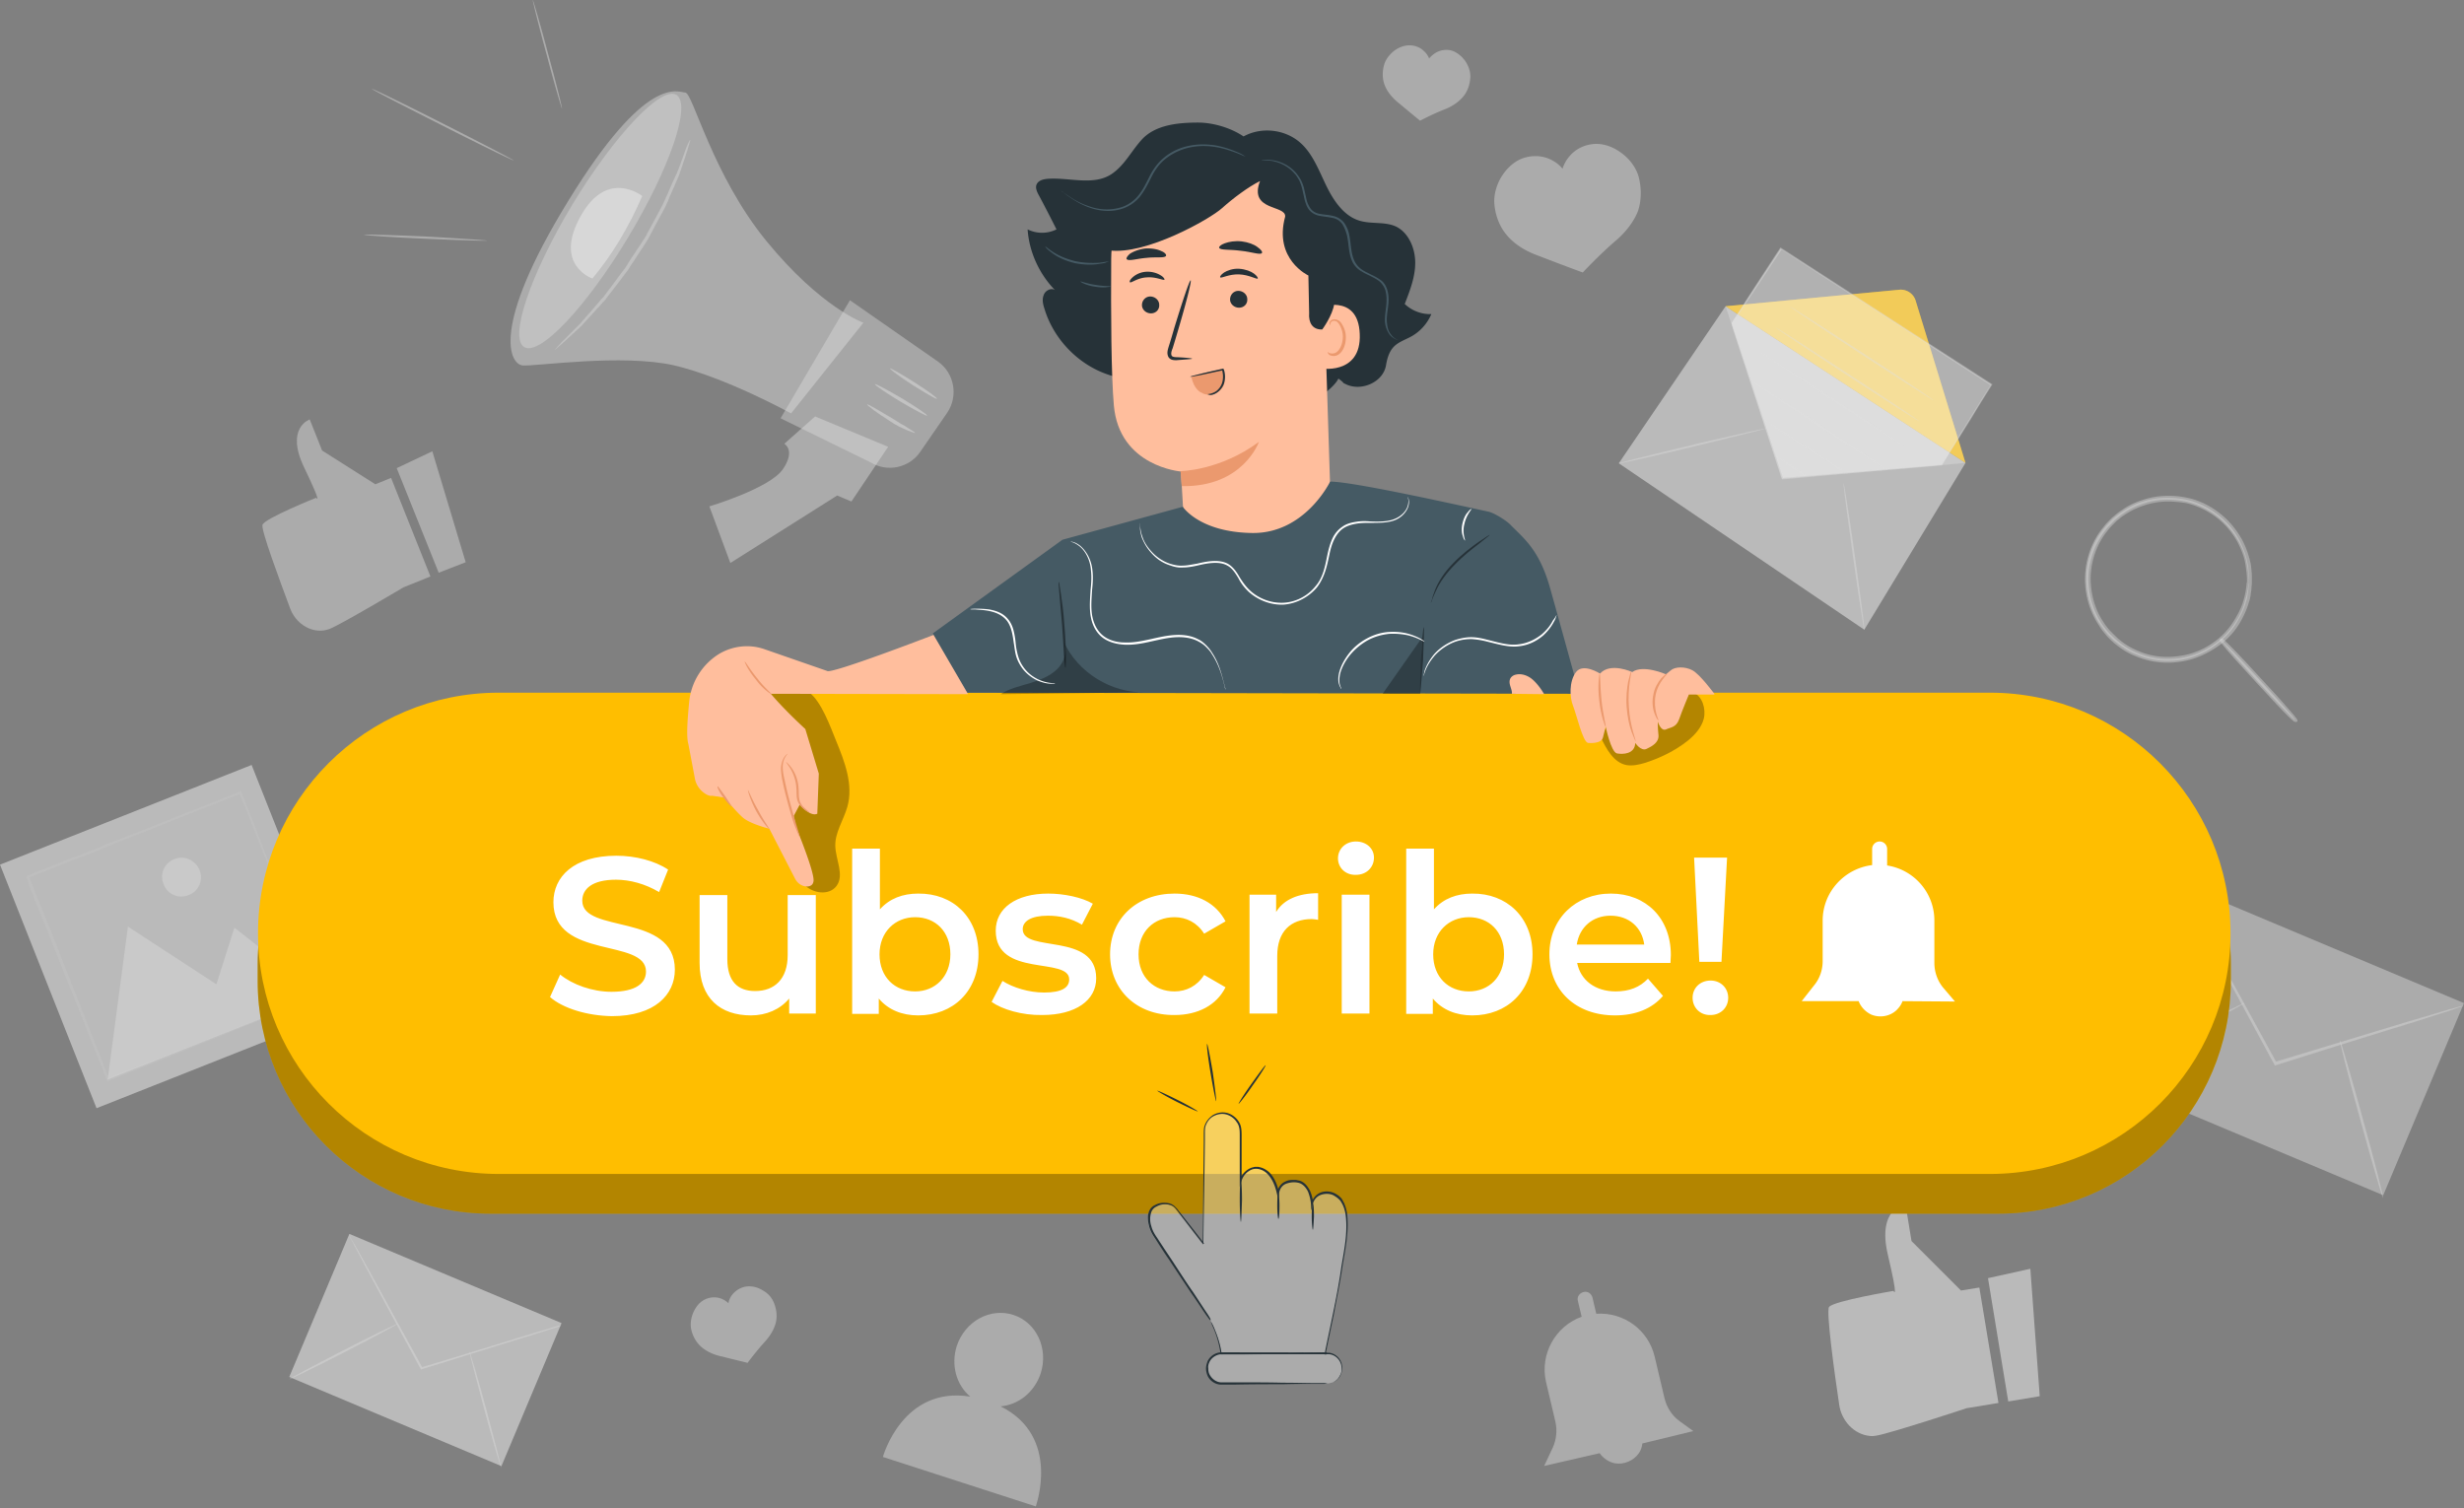 <svg width="660" height="404" fill="none" xmlns="http://www.w3.org/2000/svg"><rect width="100%" height="100%" fill="#808080" stroke="none"/><path d="m583.54 236.551-21.632 51.461 76.459 32.135L660 268.686l-76.46-32.135Z" fill="#EBEBEB" fill-opacity=".4"/><path d="M659.914 269.367s-.301.201-1.004.402c-.703.2-1.707.602-2.912 1.004-2.611.803-6.225 2.007-10.744 3.413a3691.78 3691.78 0 0 0-35.644 11.144l-.302.1-.1-.301c-.1-.2-.201-.401-.402-.702a6666.399 6666.399 0 0 1-17.973-33.332c-2.209-4.217-4.116-7.631-5.422-10.14-.602-1.105-1.104-2.109-1.405-2.812l-.502-1.004.602.904c.402.703.904 1.606 1.506 2.711 1.406 2.409 3.213 5.823 5.623 10.039 4.719 8.534 11.145 20.281 18.174 33.132.1.2.201.401.401.702l-.401-.2c13.956-4.217 26.507-8.032 35.745-10.843a704.678 704.678 0 0 0 10.844-3.213c1.205-.301 2.209-.602 2.912-.803.703-.101 1.004-.201 1.004-.201Z" fill="#E0E0E0" fill-opacity=".4"/><path d="M561.915 288.744c-.1-.201 8.636-4.819 19.48-10.341 10.844-5.522 19.68-9.839 19.78-9.739.1.201-8.635 4.819-19.479 10.341-10.844 5.622-19.781 9.939-19.781 9.739ZM626.782 278.705c.201-.101 2.912 9.337 6.125 20.983s5.623 21.083 5.422 21.183c-.201.101-2.912-9.337-6.125-20.983s-5.623-21.083-5.422-21.183Z" fill="#E0E0E0" fill-opacity=".4"/><path d="M93.586 330.502 77.478 368.82l56.835 23.887 16.108-38.318-56.835-23.887Z" fill="#F5F5F5" fill-opacity=".5"/><path d="M150.442 355.003s-.201.101-.703.302c-.502.2-1.305.401-2.209.702-1.908.603-4.619 1.506-8.033 2.51-6.827 2.109-16.165 5.02-26.507 8.233l-.201.1-.101-.201c-.1-.2-.2-.301-.301-.502-5.221-9.638-9.94-18.372-13.354-24.798-1.707-3.112-3.012-5.722-4.016-7.529-.402-.904-.804-1.506-1.105-2.109-.2-.502-.402-.703-.301-.703 0 0 .2.201.402.703.3.502.702 1.205 1.204 2.008 1.005 1.807 2.41 4.317 4.117 7.43 3.514 6.325 8.234 15.059 13.555 24.697.101.201.201.301.301.502l-.301-.1a3802.906 3802.906 0 0 0 26.608-8.132c3.314-1.004 6.125-1.807 8.033-2.41.904-.301 1.606-.502 2.209-.602.402-.101.703-.101.703-.101Z" fill="#E0E0E0" fill-opacity=".4"/><path d="M77.445 369.458c-.1-.1 6.426-3.614 14.459-7.731 8.032-4.116 14.659-7.328 14.76-7.228.1.1-6.426 3.614-14.459 7.73-8.033 4.117-14.66 7.329-14.76 7.229ZM125.742 361.93c.1 0 2.209 6.928 4.518 15.562 2.31 8.634 4.117 15.662 4.017 15.762-.101 0-2.209-6.927-4.519-15.561-2.309-8.634-4.117-15.662-4.016-15.763Z" fill="#E0E0E0" fill-opacity=".4"/><path d="M67.398 204.891 0 231.595l25.856 65.244 67.398-26.704-25.856-65.244Z" fill="#F5F5F5" fill-opacity=".5"/><path d="m28.844 289.144 5.422-40.962 23.696 15.461 4.82-15.16 23.093 18.072-57.031 22.589ZM53.448 233.022c1.105 2.711-.2 5.723-2.912 6.727-2.71 1.104-5.723-.201-6.727-2.912-1.104-2.711.2-5.723 2.912-6.727 2.61-1.104 5.623.302 6.727 2.912Z" fill="#E0E0E0" fill-opacity=".4"/><path d="M85.882 266.753s0-.1-.1-.301c-.101-.201-.201-.402-.302-.803-.301-.703-.703-1.707-1.205-2.912-1.004-2.61-2.51-6.325-4.418-11.044-3.815-9.537-9.237-23.091-15.764-39.355l.402.201c-16.467 6.525-36.047 14.356-56.931 22.589-.1.1.401-.803.2-.402v.201l.1.201.202.502.401.903.703 1.808a140.889 140.889 0 0 1 1.506 3.714c1.004 2.41 1.908 4.819 2.912 7.229a3811.56 3811.56 0 0 1 5.523 14.055c3.614 9.137 7.028 17.771 10.14 25.702l-.4-.201c17.069-6.726 31.226-12.248 41.267-16.164 5.02-1.907 8.936-3.513 11.647-4.517 1.305-.502 2.41-.904 3.113-1.205.301-.101.602-.201.803-.301.1.1.2.1.2.1s-.1 0-.2.1c-.2.101-.402.201-.803.302-.703.301-1.707.702-3.013 1.204-2.71 1.105-6.626 2.611-11.546 4.619-10.041 4.015-24.3 9.738-41.268 16.565l-.301.101-.1-.302c-3.113-7.931-6.628-16.565-10.242-25.701-1.808-4.518-3.715-9.237-5.623-14.056-.904-2.409-1.908-4.819-2.912-7.229a141.024 141.024 0 0 1-1.506-3.714l-.703-1.807-.2-.904-.202-.502-.1-.201v-.201c-.2.402.2-.602.2-.502a35134.972 35134.972 0 0 0 56.932-22.488l.301-.101.1.301c6.427 16.365 11.749 30.019 15.564 39.557 1.807 4.718 3.313 8.433 4.317 11.043.503 1.205.804 2.209 1.105 2.912.1.301.2.502.301.703-.1.201-.1.301-.1.301Z" fill="#E0E0E0" fill-opacity=".4" opacity=".3"/><path d="m453.574 383.317-3.615-2.611c-2.108-1.506-3.514-3.714-4.116-6.224l-2.611-11.044c-1.707-7.329-8.434-12.048-15.663-11.546l-1.005-4.317c-.301-1.104-1.305-1.807-2.409-1.506-1.105.302-1.808 1.305-1.506 2.41l1.004 4.216c-7.029 2.51-11.246 10.04-9.539 17.47l2.51 10.642c.502 2.309.301 4.718-.703 6.927l-2.309 4.92 14.86-3.414c1.004 1.406 2.51 2.41 4.117 2.711 2.41.401 4.92-.703 6.326-2.611.602-.803.903-1.807 1.004-2.71l13.655-3.313Z" fill="#EBEBEB" fill-opacity=".4"/><path d="m462.214 82.03 64.261 41.966-27.11 44.677-65.767-44.576 28.616-42.067Z" fill="#F5F5F5" fill-opacity=".5"/><path d="m462.21 82.028 46.488-4.417a4.157 4.157 0 0 1 4.418 2.911l13.355 43.472" fill="#FFBE00"/><path d="m462.21 82.028 46.488-4.417a4.157 4.157 0 0 1 4.418 2.911l13.355 43.472M433.598 124.092c0-.1 8.836-2.309 19.68-4.919 10.945-2.61 19.781-4.518 19.781-4.418 0 .101-8.836 2.31-19.68 4.92s-19.781 4.618-19.781 4.417ZM499.36 168.669c-.1 0-1.506-8.734-3.012-19.577-1.506-10.843-2.711-19.678-2.51-19.678.1 0 1.506 8.735 3.012 19.577 1.506 10.843 2.711 19.678 2.51 19.678Z" fill="#E0E0E0" fill-opacity=".4"/><path d="m462.211 82.029 15.162 46.383 49.099-4.417-64.261-41.966Z" fill="#E0E0E0" fill-opacity=".4"/><path d="m463.815 86.547 13.154-19.979 56.429 36.445-13.254 21.485-42.573 3.513-13.756-41.464Z" fill="#FAFAFA" fill-opacity=".4"/><path d="M463.814 86.547s.101.302.301.804c.201.502.402 1.204.804 2.208.702 1.908 1.606 4.72 2.811 8.333 2.41 7.229 5.824 17.57 10.041 30.119l-.201-.1c12.25-1.004 26.809-2.309 42.573-3.614l-.201.1c2.51-4.116 5.221-8.333 7.932-12.75l5.422-8.735.101.402c-22.692-14.759-42.774-27.71-56.329-36.545h.201c-4.117 6.225-7.43 11.245-9.74 14.658-1.104 1.707-2.008 3.012-2.61 3.916-.302.401-.502.803-.703 1.004-.301.1-.402.2-.402.2s.101-.1.201-.3c.201-.201.402-.603.602-1.005.603-.903 1.406-2.208 2.511-3.915 2.209-3.514 5.522-8.534 9.639-14.859l.201-.2.1.1c13.655 8.835 33.737 21.786 56.429 36.444l.201.1-.1.201a329.699 329.699 0 0 0-5.422 8.735c-2.711 4.317-5.422 8.634-7.933 12.75l-.1.1h-.1c-15.764 1.306-30.324 2.51-42.573 3.514h-.201l-.101-.201c-4.116-12.549-7.53-22.99-9.84-30.219a574.603 574.603 0 0 1-2.711-8.333c-.301-.904-.502-1.707-.702-2.209 0-.401-.101-.703-.101-.703Z" fill="#E0E0E0" fill-opacity=".4"/><path d="M517.937 107.224c-.1.101-8.736-5.421-19.379-12.349-10.643-6.927-19.178-12.65-19.077-12.75.1-.1 8.735 5.421 19.378 12.349 10.644 6.927 19.178 12.65 19.078 12.75ZM514.121 112.848c-.101.1-8.736-5.422-19.379-12.349-10.643-6.927-19.178-12.65-19.078-12.75.101-.1 8.736 5.421 19.379 12.348 10.643 6.928 19.178 12.651 19.078 12.751ZM509.902 119.372c-.1.101-8.735-5.421-19.379-12.348-10.643-6.928-19.177-12.65-19.077-12.75.1-.101 8.735 5.42 19.379 12.348 10.543 6.927 19.077 12.65 19.077 12.75ZM505.585 125.899c-.1.101-8.333-5.12-18.475-11.746-10.141-6.627-18.274-12.048-18.173-12.249.1-.1 8.333 5.12 18.475 11.747 10.04 6.626 18.173 12.047 18.173 12.248ZM494.64 126.802s-.301-.101-.904-.502a42.454 42.454 0 0 1-2.41-1.506c-2.108-1.406-4.92-3.112-7.932-5.02-3.112-2.008-5.823-3.815-7.832-5.12-1.004-.703-1.807-1.205-2.309-1.607-.502-.401-.803-.602-.803-.702 0 0 .301.1.903.502.703.401 1.507.903 2.41 1.506 2.109 1.405 4.92 3.112 7.932 5.019 3.113 2.008 5.824 3.815 7.832 5.121 1.004.702 1.808 1.204 2.31 1.606.502.402.803.703.803.703ZM483.697 127.506c-.101.1-2.009-1.004-4.218-2.51-2.209-1.506-4.016-2.811-3.915-2.912.1-.1 2.008 1.004 4.217 2.51 2.309 1.506 4.016 2.811 3.916 2.912Z" fill="#E0E0E0" fill-opacity=".4"/><path d="m237.9 119.672-9.84 14.658-3.816-1.607-28.616 18.072-5.623-15.16s16.166-4.819 19.68-9.939c3.514-5.121.402-6.827.402-6.827l8.233-7.329 19.58 8.132ZM231.271 86.442s-11.346-4.016-25.905-21.786c-14.56-17.77-19.781-39.757-21.789-39.858-2.008-.1-10.342-5.32-31.428 29.116C131.064 88.249 136.687 97.585 140 97.886c3.314.302 26.709-3.212 40.665 0 13.957 3.314 31.227 12.851 31.227 12.851l19.379-24.296Z" fill="#EBEBEB" fill-opacity=".4"/><path d="m253.663 110.637-4.92 7.128-2.209 3.213c-3.012 4.418-8.936 5.622-13.455 2.811l-23.997-11.746 18.575-31.625 23.496 16.364c4.518 3.113 5.623 9.337 2.51 13.855ZM153.354 54.715c-11.246 18.674-17.069 35.741-12.952 38.251 4.116 2.51 16.567-10.642 27.812-29.316 11.246-18.673 17.07-35.741 12.953-38.25-4.016-2.41-16.467 10.641-27.813 29.315Z" fill="#E0E0E0" fill-opacity=".4"/><path d="M248.34 111.341c-.101.201-3.314-1.506-7.23-3.815-3.815-2.309-6.928-4.418-6.727-4.619.1-.2 3.313 1.506 7.229 3.816 3.816 2.309 6.828 4.317 6.728 4.618ZM250.951 106.821c-.101.201-3.012-1.506-6.527-3.714-3.414-2.209-6.125-4.217-6.024-4.418.1-.2 3.012 1.506 6.526 3.715 3.515 2.209 6.226 4.217 6.025 4.417ZM245.13 115.961c0 .1-.804-.201-2.109-.703-.602-.301-1.305-.603-2.209-1.004-.803-.402-1.607-.904-2.51-1.506-3.514-2.209-6.125-4.217-6.025-4.418.101-.2 3.013 1.506 6.527 3.615.904.502 1.707 1.104 2.41 1.506.803.401 1.506.803 2.008 1.204 1.205.703 1.908 1.205 1.908 1.306Z" fill="#EBEBEB" fill-opacity=".4"/><path d="M172.029 52.506s-9.439-7.53-16.568 5.522c-7.229 13.052 3.213 16.566 3.213 16.566 5.222-6.225 9.639-13.554 13.355-22.088Z" fill="#FAFAFA" fill-opacity=".4"/><path d="M184.883 37.447c.1 0-.201.904-.703 2.61-.502 1.607-1.305 4.017-2.309 6.928a725.555 725.555 0 0 1-2.009 4.618c-.401.804-.702 1.707-1.104 2.61-.201.402-.402.904-.603 1.306-.2.402-.502.904-.702 1.305a285.957 285.957 0 0 0-3.013 5.622c-.301.502-.502 1.004-.803 1.506-.301.502-.602 1.004-.904 1.406a47.769 47.769 0 0 1-1.907 2.911c-.603 1.004-1.306 2.008-1.908 2.912-.301.502-.603 1.004-.904 1.406-.301.401-.703.903-1.004 1.305-1.305 1.807-2.61 3.413-3.916 5.12l-.903 1.205c-.302.401-.703.703-1.004 1.104-.603.703-1.306 1.406-1.908 2.108-1.205 1.306-2.41 2.61-3.414 3.715-2.209 2.108-4.117 3.815-5.322 4.92-1.305 1.104-2.008 1.807-2.008 1.706 0 0 .603-.703 1.807-2.008l5.121-5.12c1.004-1.205 2.109-2.41 3.314-3.815l1.807-2.108c.301-.402.603-.703 1.004-1.105l.904-1.204c1.205-1.607 2.51-3.314 3.815-5.12.302-.402.703-.904 1.004-1.306.302-.401.603-.903.904-1.405a48.269 48.269 0 0 1 1.908-2.912c.602-1.004 1.305-1.907 1.908-2.912.301-.501.602-.903.903-1.405.301-.502.502-1.004.803-1.506 1.005-1.907 2.109-3.815 3.013-5.622.201-.402.502-.904.703-1.305.2-.402.401-.904.602-1.306.402-.903.803-1.706 1.105-2.51.702-1.606 1.405-3.212 2.108-4.618 1.105-2.81 1.908-5.12 2.51-6.827.603-1.405 1.004-2.209 1.105-2.209Z" fill="#E0E0E0" fill-opacity=".4"/><path d="M130.46 64.454c0 .1-7.431-.1-16.467-.502-9.137-.401-16.467-.903-16.467-1.104 0-.1 7.43.1 16.467.502 9.036.502 16.467 1.004 16.467 1.104ZM137.59 42.971c-.101.1-8.636-4.015-19.078-9.337-10.442-5.32-18.977-9.638-18.877-9.838.1-.1 8.635 4.015 19.078 9.336 10.543 5.322 18.977 9.739 18.877 9.84ZM150.543 29.115c-.1 0-2.008-6.425-4.116-14.457C144.218 6.626 142.611 0 142.711 0c.101 0 2.009 6.425 4.117 14.457 2.209 8.032 3.816 14.558 3.715 14.658ZM438.912 47.288c-.703-2.41-2.309-4.518-4.217-6.024-1.908-1.506-4.217-2.61-6.727-2.711-2.611-.1-5.221.904-7.029 2.71a9.877 9.877 0 0 0-2.409 3.916c-.904-1.104-2.009-1.907-3.314-2.51-2.309-1.104-5.121-1.104-7.531-.2-2.309.903-4.116 2.71-5.422 4.718-1.305 2.108-2.108 4.618-2.008 7.128.201 3.113 1.306 6.325 3.414 8.735 2.109 2.51 5.221 4.317 8.334 5.421 5.121 2.008 11.949 4.518 11.949 4.518s4.518-4.819 8.735-8.433c2.51-2.108 4.82-4.92 6.024-7.931 1.005-2.812 1.005-6.326.201-9.337ZM393.832 20.785c.1-1.506-.402-2.912-1.205-4.217-.803-1.205-1.908-2.209-3.213-2.811-1.406-.603-3.113-.502-4.518.2-.804.402-1.507 1.004-2.109 1.707a4.843 4.843 0 0 0-1.406-2.008c-1.104-1.104-2.711-1.606-4.217-1.506-1.406.1-2.811.703-3.916 1.607-1.104.903-2.108 2.209-2.51 3.614-.502 1.807-.502 3.815.201 5.522.703 1.807 2.108 3.413 3.615 4.618a711.349 711.349 0 0 0 5.823 4.82s3.414-1.808 6.527-3.013c1.807-.703 3.614-1.807 4.92-3.313 1.305-1.506 1.907-3.413 2.008-5.22ZM207.273 348.879c-.603-1.406-1.607-2.51-2.912-3.213-1.205-.803-2.711-1.205-4.117-1.104-1.506.1-3.012.903-4.016 2.108-.603.703-1.004 1.606-1.105 2.409-.602-.602-1.305-1.004-2.108-1.305-1.506-.502-3.113-.301-4.418.402-1.306.703-2.209 1.907-2.812 3.213-.602 1.305-.903 2.811-.703 4.317.302 1.807 1.205 3.614 2.611 4.919 1.406 1.305 3.414 2.209 5.221 2.61 3.213.804 7.33 1.808 7.33 1.808s2.309-3.113 4.518-5.522c1.306-1.406 2.511-3.213 3.013-5.121.502-1.807.2-3.815-.502-5.521Z" fill="#EBEBEB" fill-opacity=".4"/><path d="M602.376 156.018c-.101 0 .1-1.907-.603-5.321-.301-1.707-1.004-3.715-2.209-5.823a22.705 22.705 0 0 0-5.221-6.225c-2.309-1.907-5.322-3.513-8.836-4.317-3.514-.702-7.43-.803-11.246.502-1.907.603-3.815 1.506-5.522 2.711-.904.602-1.707 1.305-2.51 2.008-.703.803-1.506 1.506-2.209 2.41-2.711 3.413-4.418 7.83-4.619 12.449-.1 4.618 1.205 9.136 3.615 12.75.602.904 1.305 1.707 2.008 2.51.803.703 1.506 1.506 2.309 2.108 1.607 1.306 3.414 2.41 5.322 3.113 3.715 1.606 7.631 1.807 11.145 1.405 3.515-.502 6.627-1.907 9.137-3.614a20.896 20.896 0 0 0 5.724-5.823c1.305-2.008 2.209-3.915 2.61-5.622 1.004-3.313 1.004-5.221 1.105-5.221v.301c0 .301 0 .603-.101 1.004 0 .502-.1 1.004-.201 1.707-.1.703-.2 1.406-.502 2.209-.401 1.707-1.305 3.614-2.61 5.722-1.306 2.109-3.213 4.217-5.723 6.024-2.511 1.807-5.724 3.213-9.338 3.815-3.615.502-7.631.201-11.447-1.405-1.908-.703-3.715-1.807-5.422-3.213-.904-.602-1.606-1.406-2.41-2.209a25.69 25.69 0 0 1-2.008-2.61c-2.61-3.715-3.916-8.333-3.815-13.152.2-4.719 1.907-9.337 4.819-12.75.703-.904 1.506-1.707 2.209-2.41a25.56 25.56 0 0 1 2.611-2.008c1.807-1.205 3.715-2.209 5.623-2.711 3.916-1.305 8.032-1.204 11.547-.502 3.614.804 6.626 2.51 9.036 4.518 2.41 2.008 4.117 4.317 5.221 6.426 1.105 2.208 1.808 4.216 2.109 5.923.201.803.301 1.606.301 2.309.101.703.101 1.205.101 1.707v1.305Z" fill="#E0E0E0" fill-opacity=".4"/><path d="M580.687 177.504c-2.51 0-5.422-.402-8.334-1.607-1.908-.703-3.816-1.807-5.523-3.212-.702-.502-1.405-1.205-2.008-1.808l-.401-.401-.402-.502c-.602-.703-1.205-1.406-1.707-2.309-2.611-3.815-4.016-8.534-3.815-13.454.2-4.919 2.008-9.537 4.92-13.051.602-.803 1.204-1.406 1.907-2.109l.402-.401.502-.402c.703-.602 1.406-1.204 2.109-1.606 1.807-1.305 3.815-2.209 5.823-2.811 4.619-1.506 8.936-1.105 11.748-.502 3.313.703 6.526 2.309 9.237 4.618 2.209 1.807 4.017 4.116 5.422 6.626a24.65 24.65 0 0 1 2.209 6.024c.201.703.201 1.506.302 2.108v.201c.1.603.1 1.105.1 1.707v1.707l-.1 1.004c0 .602-.101 1.205-.201 1.706v.201c-.101.603-.201 1.305-.502 2.109-.502 1.807-1.406 3.815-2.611 5.823a20.258 20.258 0 0 1-5.924 6.124c-2.912 2.008-6.225 3.413-9.539 3.915-1.305.201-2.409.302-3.614.302Zm0-43.171c-1.908 0-4.117.301-6.226 1.004-1.907.602-3.614 1.405-5.422 2.61-.702.402-1.305 1.004-2.008 1.506l-.803.803c-.602.603-1.205 1.205-1.707 1.908-2.711 3.313-4.317 7.63-4.518 12.148-.101 4.518 1.104 8.935 3.514 12.449.502.803 1.004 1.406 1.606 2.108l.402.402.402.402c.602.602 1.205 1.204 1.807 1.706 1.607 1.306 3.314 2.309 5.121 3.012 4.117 1.807 8.233 1.707 10.944 1.305 3.113-.401 6.226-1.606 8.937-3.513 2.209-1.506 4.116-3.514 5.522-5.723 1.205-1.908 2.109-3.715 2.611-5.422.703-2.309.803-3.815.903-4.618 0-.201 0-.401.101-.502v-.502c0-.803-.101-2.409-.502-4.718-.301-1.707-1.105-3.715-2.109-5.623-1.305-2.309-3.012-4.417-5.121-6.124a21.654 21.654 0 0 0-8.635-4.217c-1.405-.2-3.012-.401-4.819-.401Z" fill="#E0E0E0" fill-opacity=".4"/><path d="M594.948 171.481c.101-.1 4.719 4.518 10.141 10.442 5.422 5.923 9.74 10.742 9.64 10.943-.101.1-4.619-4.518-10.142-10.441-5.422-5.924-9.739-10.843-9.639-10.944Z" fill="#E0E0E0" fill-opacity=".4"/><path d="M614.93 193.368h-.201c-.201 0-.703 0-10.443-10.642-9.84-10.643-9.739-11.044-9.739-11.245v-.201l.201-.1c.401-.402.502-.402 3.815 3.012 1.908 2.008 4.418 4.618 7.029 7.53 2.61 2.811 5.121 5.521 6.928 7.63 3.113 3.514 3.113 3.614 2.711 4.016h-.301Z" fill="#E0E0E0" fill-opacity=".4"/><path d="m104.754 128.004-4.218 1.707-14.258-9.036-3.313-8.333s-6.627 2.209-1.506 12.851c5.12 10.642 3.213 8.132 3.213 8.132s-13.756 5.522-14.358 7.229c-.502 1.205 4.618 14.959 7.43 22.489 1.406 3.714 5.12 6.325 8.936 5.823.502-.101 1.105-.201 1.607-.402 3.413-1.405 19.78-11.144 19.78-11.144l7.229-2.911-10.542-26.405ZM115.801 120.877l8.937 29.718-7.23 2.811-11.245-28.011 9.538-4.518Z" fill="#EBEBEB" fill-opacity=".4"/><path d="m530.184 344.864-4.92.803-13.254-13.252-1.606-9.839s-7.731.803-4.719 13.553c3.012 12.751 1.506 9.638 1.506 9.638s-16.166 2.711-17.27 4.318c-.803 1.204 1.405 17.368 2.711 26.103.602 4.417 4.016 8.032 8.233 8.433.603.101 1.205 0 1.808-.1 4.016-.703 24.097-7.329 24.097-7.329l8.535-1.406-5.121-30.922ZM543.844 339.845l2.511 34.135-8.435 1.406-5.422-33.031 11.346-2.51Z" fill="#F5F5F5" fill-opacity=".5"/><path d="M268.018 376.694c4.719-.402 9.037-3.715 10.744-8.835 2.108-6.627-1.105-13.654-7.33-15.662-6.225-2.008-12.953 1.706-15.161 8.333-1.607 5.12-.101 10.441 3.614 13.553-18.174-2.911-23.395 16.164-23.395 16.164l40.967 13.253c-.101.1 6.928-18.674-9.439-26.806Z" fill="#EBEBEB" fill-opacity=".4"/><path d="M535.205 325.086h-403.84c-34.44 0-62.353-27.91-62.353-62.346v-4.418c0-34.436 27.913-62.346 62.353-62.346h403.84c34.44 0 62.353 27.91 62.353 62.346v4.418c-.1 34.436-27.913 62.346-62.353 62.346Z" fill="#FFBE00"/><path d="M535.205 325.086h-403.84c-34.44 0-62.353-27.91-62.353-62.346v-4.418c0-34.436 27.913-62.346 62.353-62.346h403.84c34.44 0 62.353 27.91 62.353 62.346v4.418c-.1 34.436-27.913 62.346-62.353 62.346Z" fill="#000" opacity=".3"/><path d="M532.997 314.446H133.575c-35.645 0-64.462-28.915-64.462-64.455 0-35.641 28.917-64.455 64.462-64.455h399.422c35.645 0 64.462 28.914 64.462 64.455 0 35.641-28.817 64.455-64.462 64.455Z" fill="#FFBE00"/><path d="M453.673 185.536s-2.912.101-4.418.101c-5.02-.101-14.057-.101-14.057-.101l-6.426 11.948c1.506 3.112 3.414 6.726 6.828 7.429 1.707.301 3.414-.1 5.121-.602 4.016-1.305 7.932-3.213 11.245-5.823 2.008-1.607 3.816-3.615 4.418-6.024.603-2.611-.402-5.924-2.711-6.928Z" fill="#000" opacity=".3"/><path d="m147.33 267.057 2.711-6.024c3.313 2.711 8.635 4.619 13.756 4.619 6.526 0 9.237-2.309 9.237-5.422 0-9.035-24.8-3.112-24.8-18.573 0-6.727 5.321-12.449 16.868-12.449 5.021 0 10.242 1.305 13.856 3.714l-2.409 6.024c-3.715-2.209-7.832-3.313-11.547-3.313-6.426 0-9.037 2.51-9.037 5.622 0 8.936 24.801 3.113 24.801 18.473 0 6.727-5.422 12.45-16.869 12.45-6.627-.101-13.153-2.109-16.567-5.121ZM218.518 239.648v31.826h-7.129v-4.016c-2.41 2.912-6.125 4.518-10.241 4.518-8.133 0-13.756-4.518-13.756-14.055v-18.172h7.43v17.168c0 5.823 2.711 8.533 7.43 8.533 5.221 0 8.736-3.212 8.736-9.638v-16.063h7.53v-.101ZM262.096 255.612c0 9.939-6.828 16.365-16.166 16.365-4.318 0-8.033-1.506-10.543-4.518v4.116h-7.129V227.3h7.43v16.264c2.611-2.911 6.125-4.216 10.242-4.216 9.338-.101 16.166 6.325 16.166 16.264Zm-7.531 0c0-6.124-4.016-9.939-9.438-9.939-5.322 0-9.539 3.915-9.539 9.939 0 6.124 4.117 9.939 9.539 9.939 5.321 0 9.438-3.915 9.438-9.939ZM265.611 268.361l2.911-5.622c2.812 1.807 7.129 3.112 11.146 3.112 4.719 0 6.727-1.305 6.727-3.513 0-6.125-19.68-.402-19.68-13.052 0-6.024 5.422-9.939 14.057-9.939 4.217 0 9.037 1.004 11.949 2.71l-2.912 5.623c-3.012-1.808-6.125-2.41-9.137-2.41-4.519 0-6.728 1.506-6.728 3.614 0 6.426 19.68.703 19.68 13.152 0 5.924-5.522 9.839-14.458 9.839-5.422.101-10.744-1.506-13.555-3.514ZM297.339 255.611c0-9.538 7.129-16.264 17.27-16.264 6.225 0 11.145 2.61 13.655 7.429l-5.723 3.313c-1.908-3.012-4.82-4.417-7.932-4.417-5.523 0-9.639 3.815-9.639 9.939 0 6.225 4.217 9.939 9.639 9.939 3.112 0 6.024-1.405 7.932-4.417l5.723 3.313c-2.41 4.819-7.43 7.429-13.655 7.429-10.141.101-17.27-6.726-17.27-16.264ZM353.066 239.246v7.128c-.703-.1-1.205-.2-1.707-.2-5.623 0-9.238 3.313-9.238 9.839v15.461h-7.43v-31.826h7.129v4.618c2.008-3.313 5.924-5.02 11.246-5.02ZM358.387 229.91c0-2.51 2.008-4.518 4.819-4.518 2.711 0 4.82 1.807 4.82 4.317 0 2.611-2.008 4.619-4.82 4.619-2.811.1-4.819-1.908-4.819-4.418Zm1.004 9.739h7.43v31.826h-7.43v-31.826ZM410.498 255.612c0 9.939-6.828 16.365-16.165 16.365-4.318 0-8.033-1.506-10.543-4.518v4.116h-7.129V227.3h7.43v16.264c2.611-2.911 6.125-4.216 10.242-4.216 9.237-.101 16.165 6.325 16.165 16.264Zm-7.631 0c0-6.124-4.016-9.939-9.438-9.939-5.322 0-9.539 3.915-9.539 9.939 0 6.124 4.117 9.939 9.539 9.939s9.438-3.915 9.438-9.939ZM447.45 257.92h-25.002c.904 4.618 4.82 7.63 10.342 7.63 3.615 0 6.426-1.104 8.635-3.413l4.016 4.618c-2.911 3.414-7.329 5.221-12.852 5.221-10.643 0-17.571-6.827-17.571-16.365 0-9.538 7.028-16.264 16.467-16.264 9.338 0 16.065 6.525 16.065 16.465 0 .502-.1 1.405-.1 2.108Zm-25.102-4.919h18.073c-.602-4.619-4.117-7.731-9.037-7.731-4.819 0-8.334 3.112-9.036 7.731ZM453.374 267.259c0-2.611 2.008-4.619 4.819-4.619 2.711 0 4.719 2.008 4.719 4.619 0 2.61-2.008 4.618-4.719 4.618-2.811.1-4.819-2.008-4.819-4.618Zm.401-37.549h8.836l-1.506 27.911h-5.924l-1.406-27.911Z" fill="#fff"/><path d="M223.939 198.387c-1.506-3.714-3.916-10.441-7.129-12.851 0 0-20.282.302-20.382 0l9.438 33.734c3.012 2.409 4.518 5.722 5.522 8.835 1.004 3.112 1.808 6.526 4.017 8.835 2.309 2.409 6.627 3.012 8.635.401 2.209-2.911-.201-7.027-.301-10.742-.101-3.614 2.209-6.928 3.213-10.441 1.707-5.924-.703-12.148-3.013-17.771Z" fill="#000" opacity=".3"/><path d="m523.658 268.262-2.911-3.414c-1.707-1.907-2.611-4.417-2.611-6.927v-11.345c0-7.53-5.522-13.654-12.651-14.758V227.4a2.015 2.015 0 0 0-2.009-2.008 2.014 2.014 0 0 0-2.008 2.008v4.317c-7.43.904-13.254 7.229-13.254 14.859v10.843c0 2.409-.803 4.718-2.309 6.526l-3.313 4.216h15.262c.602 1.607 1.907 2.912 3.414 3.615 2.208.903 4.919.502 6.727-1.205.703-.703 1.305-1.506 1.606-2.41l14.057.101Z" fill="#fff"/><path d="M376.266 81.422c1.406-3.615 2.812-7.229 2.812-11.044 0-3.815-1.707-7.931-5.021-9.638-3.112-1.506-6.827-.602-10.141-1.707-4.016-1.305-6.727-5.32-8.635-9.236-1.908-3.916-3.514-8.233-6.527-11.144-4.116-4.016-10.743-4.82-15.663-2.109-3.715-2.51-8.535-3.714-12.149-3.714-5.423 0-11.547.602-15.162 4.618-2.811 3.112-4.619 6.927-8.133 9.236-4.82 3.113-11.246.803-16.969 1.205-1.205.1-2.51.402-3.012 1.506-.402.904.1 2.008.602 2.911a392.783 392.783 0 0 1 4.719 9.137 8.72 8.72 0 0 1-7.731 0c.402 6.023 3.113 11.947 7.33 16.264-1.004-.703-2.611.1-3.013 1.305-.502 1.205-.2 2.51.201 3.715 2.209 7.329 7.832 13.654 14.861 16.766 7.028 3.112 15.462 3.112 22.391-.2l31.829 1.405c1.004 2.409 3.113 4.317 5.623 4.919 3.514-2.71 4.016-4.216 4.016-4.216 2.209 1.606.502.803 2.209 1.606 4.016 1.807 9.74-.602 10.543-5.12.301-1.807.803-3.615 2.008-4.92 1.205-1.305 3.012-1.907 4.518-2.71 2.511-1.306 4.519-3.514 5.623-6.125-2.61.1-5.221-.903-7.129-2.71Z" fill="#263238"/><path d="M297.643 69.27c.101-15.964 12.451-29.116 28.416-30.32l1.606-.101c17.17-.301 26.91 14.156 26.709 31.324l2.51 78.912-39.059 2.811-1.506-25.601s-16.567-1.305-17.973-17.77c-.703-8.032-.803-24.397-.703-39.256Z" fill="#FFBE9D"/><path d="M305.882 81.727c0 1.205 1.105 2.209 2.41 2.209 1.305 0 2.309-1.004 2.209-2.31 0-1.204-1.105-2.208-2.41-2.208-1.205 0-2.209 1.004-2.209 2.31ZM302.671 75.603c.301.3 2.008-1.205 4.518-1.306 2.51-.2 4.418.904 4.719.603.101-.1-.2-.703-1.104-1.205-.803-.502-2.209-1.004-3.816-.904a6.013 6.013 0 0 0-3.514 1.406c-.803.703-1.004 1.205-.803 1.406ZM319.33 96.077c0-.1-1.607-.3-4.117-.401-.603 0-1.305-.1-1.406-.502-.201-.502 0-1.205.301-1.908a317.143 317.143 0 0 0 1.507-5.02c2.108-7.128 3.614-13.051 3.313-13.152-.301-.1-2.209 5.623-4.418 12.851a158.49 158.49 0 0 1-1.506 5.02c-.201.703-.502 1.606-.1 2.51.2.502.702.803 1.104.904.402.1.803.1 1.105.1 2.61-.2 4.217-.301 4.217-.402ZM301.861 69.477c.603.502 2.711-.201 5.221-.402 2.51-.301 4.719.1 5.221-.502.201-.301-.2-.903-1.204-1.305-1.005-.502-2.511-.803-4.318-.703-1.707.201-3.213.803-4.117 1.406-.803.703-1.104 1.305-.803 1.506Z" fill="#263238"/><path d="M352.77 82.425c.301-.1 11.045-4.116 11.447 7.028.502 11.244-10.945 9.337-10.945 9.036 0-.201-.502-16.064-.502-16.064Z" fill="#FFBE9D"/><path d="M355.582 94.273s.201.1.502.302c.301.1.904.2 1.506 0 1.205-.502 2.109-2.41 2.109-4.418 0-1.004-.301-2.008-.703-2.811-.402-.803-.904-1.406-1.506-1.406-.603-.1-1.004.302-1.105.603-.1.3-.1.502-.1.602 0 0-.201-.2-.201-.602 0-.201.201-.502.402-.703.301-.2.602-.402 1.104-.301.904 0 1.707.803 2.109 1.707.502.903.803 1.907.803 3.112 0 2.309-1.004 4.417-2.61 4.92-.804.2-1.406 0-1.808-.202-.502-.501-.502-.803-.502-.803Z" fill="#EB996E"/><path d="M356.586 56.825s-.904-4.217-4.318-9.036c-5.924-8.132-19.278-11.947-26.909-11.345-7.631.703-15.563 6.325-22.592 9.136-4.618 1.808-8.133 6.125-6.426 9.438-2.811 1.104-5.623 1.807-8.635 1.907 0 0-.301 4.217 2.109 5.321l7.329 4.82c9.74 1.305 26.91-8.334 30.223-11.345 2.912-2.61 6.928-5.623 10.141-7.229-3.112 8.132 7.029 6.325 6.728 9.538-3.113 11.445 6.225 15.762 6.225 15.762l.201 10.04c-.201 2.61.904 4.518 3.514 4.417 0 0 2.812-3.815 3.213-6.927.904-6.325.301-18.473-.803-24.497Z" fill="#263238"/><path d="M316.219 126.195s10.543-.101 20.986-7.831c0 0-4.217 12.148-20.684 11.847l-.302-4.016Z" fill="#EB996E"/><path d="M329.477 80.212c0 1.205 1.104 2.21 2.409 2.21 1.306 0 2.31-1.005 2.209-2.31 0-1.205-1.104-2.209-2.409-2.209-1.205 0-2.209 1.004-2.209 2.31ZM326.868 74.297c.301.3 2.309-.904 5.02-.803 2.711.1 4.719 1.405 5.021 1.104.1-.1-.201-.703-1.004-1.305-.804-.603-2.31-1.205-4.017-1.306-1.707-.1-3.213.503-4.016 1.005-.904.602-1.205 1.204-1.004 1.305ZM326.565 66.362c.201.703 2.812.402 5.724.803 3.012.302 5.321 1.205 5.723.603.201-.301-.201-.904-1.205-1.606-.904-.703-2.51-1.306-4.217-1.506-1.807-.201-3.414.1-4.518.502-1.105.401-1.607.903-1.507 1.204Z" fill="#263238"/><path d="M319.131 100.898c1.306-.602 5.121-1.405 6.527-1.606l1.606-.502c.804 1.004 1.004 3.614.402 4.719-.602 1.104-1.807 1.907-3.113 2.108-.903.201-1.907.1-2.61-.402-.201 0-2.209-.903-2.812-4.317Z" fill="#EB996E"/><path d="M323.448 105.616c0-.1 1.104 0 2.409-.904.603-.502 1.205-1.204 1.507-2.208.301-1.004.301-2.209 0-3.314 0-.1 0-.1-.101-.2l.301.2c-2.409.502-4.618 1.004-6.124 1.306-1.607.301-2.611.502-2.611.401 0-.1.904-.301 2.51-.703 1.607-.401 3.715-.903 6.125-1.405l.201-.1.1.2c0 .1 0 .1.101.201a6.31 6.31 0 0 1 0 3.614 5.107 5.107 0 0 1-1.808 2.41c-.703.502-1.405.703-1.907.703a10.9 10.9 0 0 1-.703-.201Z" fill="#263238"/><path d="M374.556 91.06s-.201 0-.703-.2c-.402-.201-1.004-.502-1.606-1.205a7.068 7.068 0 0 1-1.205-2.912c-.201-1.204 0-2.61.2-4.216.201-1.506.302-3.213-.2-4.92-.302-.803-.804-1.606-1.506-2.208-.703-.603-1.607-1.004-2.511-1.506-.903-.402-1.907-.904-2.811-1.506-.904-.603-1.707-1.607-2.109-2.61-.903-2.109-.803-4.519-1.305-6.727-.301-1.105-.703-2.209-1.305-3.112-.703-.904-1.607-1.406-2.711-1.607-1.004-.2-2.109-.301-3.213-.502-1.105-.2-2.109-.703-2.812-1.506-.703-.803-1.004-1.807-1.305-2.811-.201-.904-.402-1.907-.603-2.71-.2-.904-.502-1.707-.803-2.41-.401-.703-.803-1.406-1.305-1.908-2.008-2.309-4.518-3.112-6.225-3.413-1.707-.201-2.611 0-2.611-.1 0 0 .904-.302 2.711-.101 1.707.2 4.318 1.004 6.426 3.313a14.383 14.383 0 0 1 1.406 2.008c.401.803.703 1.606.904 2.51l.602 2.71a6.843 6.843 0 0 0 1.205 2.611c.602.703 1.606 1.205 2.61 1.305 1.005.2 2.109.2 3.214.502 1.104.2 2.209.803 3.012 1.807.703 1.004 1.205 2.109 1.405 3.313.503 2.31.402 4.719 1.306 6.727.401 1.004 1.104 1.807 1.908 2.41.803.602 1.807 1.004 2.711 1.505a13.56 13.56 0 0 1 2.61 1.506c.803.603 1.305 1.506 1.607 2.41.602 1.807.401 3.614.201 5.12-.201 1.506-.402 2.912-.201 4.117.1 1.204.502 2.208 1.004 2.81 1.004 1.406 2.108 1.507 2.008 1.507ZM284.187 51.102s.201.1.502.3c.402.302.804.603 1.406 1.005 1.205.803 3.012 2.008 5.523 2.81 2.409.904 5.723 1.306 9.036.202a9.93 9.93 0 0 0 4.318-3.113c1.205-1.506 2.008-3.212 2.912-5.02.903-1.807 2.108-3.514 3.614-4.819a14.774 14.774 0 0 1 4.82-2.81c3.414-1.205 6.727-1.105 9.338-.703 2.61.502 4.619 1.305 6.024 1.907a9.373 9.373 0 0 1 1.506.803c.302.201.502.301.502.301s-.2-.1-.602-.2c-.402-.201-.904-.402-1.607-.703-1.405-.502-3.413-1.305-6.024-1.707-2.611-.401-5.824-.401-9.037.803a15.496 15.496 0 0 0-4.618 2.711c-1.406 1.205-2.511 2.811-3.414 4.618-.904 1.807-1.808 3.614-3.013 5.12a10.158 10.158 0 0 1-4.518 3.213c-3.414 1.205-6.828.603-9.237-.301-2.511-.904-4.318-2.209-5.523-3.012-.602-.401-1.004-.803-1.305-1.004-.402-.2-.603-.401-.603-.401ZM279.97 66.06c.1-.1.803.603 2.209 1.507 1.405.903 3.414 1.807 5.924 2.41 2.41.501 4.719.501 6.325.4 1.607-.2 2.611-.4 2.611-.4s-.201.1-.703.3c-.401.201-1.104.302-1.908.402-1.606.301-4.016.301-6.526-.2-2.51-.603-4.619-1.607-5.924-2.611-.703-.502-1.205-.904-1.506-1.205-.402-.401-.502-.602-.502-.602ZM289.41 75.4c.101-.1 1.807.602 4.016.904 2.209.401 4.017.3 4.117.401 0 .1-1.908.502-4.117.1-2.409-.3-4.116-1.305-4.016-1.405ZM316.818 135.737l-32.231 8.835-34.741 25.1 9.238 15.862 163.966.302s-6.025-21.887-7.932-28.613c-2.912-10.141-7.029-13.052-10.644-16.767-1.104-1.104-4.317-3.112-5.823-3.413-6.527-1.406-36.448-8.133-42.372-8.032 0 0-6.728 13.955-20.885 13.754-14.158-.2-18.576-7.028-18.576-7.028Z" fill="#455A64"/><path d="M383.286 161.44c.101 0 .402-1.305 1.406-3.313.904-2.008 2.61-4.518 5.02-6.928 2.31-2.409 4.82-4.317 6.527-5.622 1.707-1.406 2.811-2.209 2.811-2.309 0-.1-1.205.703-3.012 1.907-1.807 1.306-4.318 3.113-6.727 5.623-2.41 2.409-4.117 5.12-4.92 7.228-.402 1.004-.703 1.908-.804 2.51-.301.603-.301.904-.301.904ZM285.39 178.909c.1 0 .1-1.305.1-3.413 0-2.108-.1-5.02-.401-8.233-.201-3.212-.603-6.124-.904-8.132-.301-2.108-.502-3.313-.602-3.313-.101 0 0 1.305.2 3.414.201 2.309.402 5.12.703 8.132.201 3.112.402 5.923.502 8.232.201 2.008.301 3.313.402 3.313Z" fill="#263238"/><path d="M275.753 183.024c2.61-.803 5.321-1.807 7.329-3.715 2.009-1.907 3.013-5.02 1.808-7.53 3.715 8.333 12.852 13.955 21.989 13.654l-38.858.502c2.31-1.506 5.021-2.108 7.732-2.911Z" fill="#000" opacity=".3"/><path d="M459.2 185.837s-3.915-5.321-5.924-6.325c-1.907-1.004-4.618-1.004-5.823.1l-1.205 1.004s-6.125-2.711-9.037-.602c0 0-5.824-2.711-8.635.401 0 0-4.518-2.911-6.426-.401-1.908 2.51-1.707 6.827-.803 9.035.903 2.209 2.61 9.739 4.016 9.94 0 0 3.615.401 4.016-1.506.502-1.908.703-2.912.703-2.912s1.406 6.827 3.012 7.229c1.607.301 4.82.201 4.92-2.811 0 0 1.507 2.309 3.013 1.606 1.506-.703 3.313-1.707 3.213-3.614-.201-1.807-.201-3.715-.201-3.715s.803 2.711 2.209 2.108c1.305-.602 2.711-.502 3.514-2.71.803-2.309 2.611-6.627 2.611-6.627h6.827v-.2Z" fill="#FFBE9D"/><path d="M444.237 192.964c.101 0-.301-.703-.602-1.908s-.502-2.911-.201-4.719c.301-1.807 1.205-3.413 1.908-4.317.703-1.004 1.305-1.506 1.205-1.606 0-.1-.703.402-1.607 1.305-.803 1.004-1.807 2.51-2.108 4.518-.402 1.908-.101 3.815.401 5.02.402 1.104.904 1.707 1.004 1.707ZM436.909 179.913c-.1 0-.402 1.004-.803 2.71-.301 1.707-.603 4.117-.402 6.727.201 2.61.703 5.02 1.305 6.626.603 1.607 1.105 2.611 1.105 2.611.201-.101-1.506-4.016-1.807-9.237-.402-5.221.803-9.337.602-9.437ZM428.473 180.412c-.1 0-.603 3.213-.1 7.229.401 4.016 1.606 7.128 1.706 7.028.201-.101-.702-3.113-1.104-7.129-.402-3.915-.301-7.128-.502-7.128Z" fill="#EB996E"/><path d="M404.476 181.92c.201-.602.904-1.104 1.506-1.204 1.506-.402 3.213.2 4.418 1.204s2.41 2.611 3.213 4.016l-8.635-.1c.1-1.305-1.004-2.611-.502-3.916ZM184.585 188.142a17.087 17.087 0 0 1 8.133-13.052c3.614-2.108 8.032-2.61 12.049-1.204l16.768 5.823c.903 1.004 28.515-9.639 28.515-9.639l9.238 15.863-52.815-.1c3.816 4.518 9.238 9.437 9.238 9.437l3.615 11.947-.402 10.743c-1.908.904-4.719-2.41-4.719-2.41l-1.607 3.012.603 2.912s4.92 11.847 4.719 14.457c-.1 1.004-.703 1.406-1.506 1.506-1.406.1-2.711-.703-3.414-2.008l-6.928-13.453s-5.322-1.305-7.23-3.112c-2.008-1.808-4.719-5.221-4.719-5.221l-3.414-.502c-.301.1-.702 0-1.204-.201-1.808-.903-3.113-2.61-3.414-4.618l-1.707-9.036c-.603-2.008-.201-6.827.201-11.144Z" fill="#FFBE9D"/><path d="M200.348 211.634c-.1 0 .603 2.61 2.209 5.622 1.607 2.912 3.414 4.92 3.515 4.819.1-.1-1.506-2.208-3.013-5.12-1.707-2.912-2.61-5.421-2.711-5.321ZM192.218 210.63c-.201.1.402 1.506 1.506 2.911 1.104 1.506 2.109 2.51 2.209 2.51.1-.1-.703-1.305-1.707-2.811-1.104-1.506-1.908-2.711-2.008-2.61ZM214.201 224.185c.1 0-.301-1.306-.904-3.313a220.166 220.166 0 0 1-2.209-7.932c-.401-1.606-.702-3.012-1.004-4.417-.301-1.305-.502-2.611-.401-3.615.201-2.108 1.405-3.012 1.305-3.012 0 0-.301.101-.703.603-.401.502-.803 1.305-1.004 2.409-.201 1.105 0 2.41.201 3.715.301 1.406.602 2.912 1.004 4.418.803 3.112 1.607 5.923 2.309 7.931.804 2.008 1.306 3.213 1.406 3.213Z" fill="#EB996E"/><path d="M210.589 204.105c-.101.1.502.703 1.204 1.908.703 1.204 1.406 3.012 1.507 5.019.1 1.004 0 2.109.2 3.012.201 1.004.804 1.707 1.306 2.209 1.004 1.004 1.807 1.305 1.907 1.305.101-.1-.702-.602-1.606-1.506-.402-.502-.904-1.204-1.004-2.008-.201-.903-.101-1.807-.201-2.911a10.345 10.345 0 0 0-1.707-5.221c-.904-1.305-1.606-1.807-1.606-1.807ZM206.674 185.935c.101-.1-1.907-1.707-3.815-4.216-2.008-2.41-3.213-4.619-3.414-4.518 0 0 .201.602.703 1.506.502.903 1.305 2.108 2.309 3.313 1.908 2.61 4.117 4.016 4.217 3.915Z" fill="#EB996E"/><path d="m380.379 185.835.603-15.16-10.644 15.16h10.041Z" fill="#000" opacity=".3"/><path d="M380.379 185.836c-.1 0 0-4.016.201-8.936.301-4.919.602-8.935.803-8.935.1 0 0 4.016-.201 8.935-.401 4.92-.703 8.936-.803 8.936Z" fill="#263238"/><path d="M377.065 133.027s.201.301.301 1.004c.101.702 0 1.706-.703 2.811-.702 1.104-1.907 2.209-3.715 2.711-1.707.501-3.815.501-6.024.501-1.105 0-2.309 0-3.514.201-1.205.201-2.41.502-3.515 1.205-1.104.703-1.907 1.807-2.51 3.012-.602 1.205-1.004 2.61-1.305 4.116-.301 1.406-.603 2.912-1.105 4.418-.502 1.506-1.205 3.012-2.209 4.317-2.108 2.51-5.321 4.317-8.835 4.618-3.515.201-6.929-1.205-9.338-3.313-1.205-1.104-2.209-2.41-2.912-3.815-.804-1.305-1.607-2.61-2.912-3.313-1.205-.703-2.711-.803-4.117-.703-1.406.1-2.711.402-4.016.703-1.305.301-2.611.502-3.816.502-1.305.1-2.409-.201-3.514-.603-2.209-.702-3.815-2.008-5.02-3.413-1.205-1.305-1.908-2.711-2.41-3.916-.201-.602-.301-1.104-.402-1.606-.1-.502-.1-.904-.1-1.205v-1.104c.1 0-.201 1.405.703 3.815.401 1.205 1.205 2.51 2.41 3.815 1.204 1.305 2.811 2.51 4.92 3.213 1.004.301 2.208.602 3.413.502 1.205 0 2.41-.301 3.715-.502 1.306-.301 2.611-.603 4.017-.703 1.406-.1 3.012 0 4.317.703 1.406.803 2.31 2.108 3.113 3.514.803 1.305 1.707 2.61 2.912 3.714 2.309 2.109 5.623 3.414 9.037 3.213 3.313-.201 6.426-1.907 8.434-4.417 2.108-2.41 2.61-5.623 3.213-8.534.301-1.406.703-2.912 1.305-4.217.603-1.305 1.506-2.409 2.711-3.213 1.105-.803 2.41-1.104 3.715-1.305 1.205-.201 2.41-.2 3.514-.1 2.209.1 4.318.1 6.025-.402 1.707-.502 2.912-1.506 3.615-2.51.702-1.004.803-2.008.803-2.71-.1-.703-.201-1.004-.201-1.004ZM328.265 184.732s-.101-.201-.201-.703-.301-1.204-.502-2.007c-.502-1.707-1.205-4.217-3.012-6.928-.402-.703-1.004-1.305-1.607-1.907-.602-.603-1.406-1.105-2.209-1.506-1.606-.804-3.614-1.105-5.723-1.004-2.109.1-4.217.602-6.527 1.104-2.209.502-4.618 1.004-7.129.904-2.409-.101-5.02-.804-6.727-2.51-1.707-1.707-2.41-4.016-2.61-6.125-.201-2.108 0-4.216.1-6.023.201-1.908.301-3.615.1-5.221-.2-3.213-1.807-5.522-3.112-6.526-1.406-1.104-2.51-1.205-2.41-1.205h.201c.1 0 .301 0 .502.101.502.1 1.104.401 1.807.903 1.406 1.105 3.113 3.414 3.414 6.727.201 1.606.1 3.413-.1 5.221-.101 1.907-.302 3.915-.101 5.923.201 2.008.904 4.217 2.51 5.823 1.607 1.606 4.017 2.309 6.326 2.309 2.41.101 4.719-.401 7.029-.903 2.209-.502 4.418-1.004 6.627-1.105 2.108-.1 4.217.201 5.924 1.105.903.401 1.606 1.004 2.209 1.606.602.602 1.204 1.305 1.606 2.008 1.807 2.711 2.41 5.321 2.912 7.028.201.903.402 1.506.502 2.008.201.602.201.903.201.903ZM381.583 171.88c-.101.101-1.607-1.004-4.418-1.706a19.177 19.177 0 0 0-5.021-.402c-1.908.201-3.916.703-5.924 1.807-1.908 1.105-3.514 2.51-4.719 4.016-1.205 1.506-2.008 3.112-2.41 4.418-.401 1.405-.401 2.61-.201 3.313.201.803.502 1.104.402 1.204 0 0-.1-.1-.201-.301-.1-.201-.301-.502-.401-.903-.302-.804-.302-2.109.1-3.514.402-1.406 1.205-3.012 2.41-4.619 1.205-1.606 2.811-3.011 4.819-4.116 2.008-1.104 4.117-1.707 6.125-1.807 2.008-.1 3.715.1 5.121.502 1.406.402 2.51.904 3.213 1.305.402.201.603.402.803.502l.302.301ZM392.428 144.772c-.101 0-.402-.401-.603-1.204-.301-.804-.401-2.008-.1-3.313.301-1.306.803-2.41 1.406-3.012.502-.703 1.004-1.004 1.004-.904.1.1-1.406 1.606-1.908 4.116-.603 2.309.301 4.317.201 4.317ZM416.926 164.751s0 .201-.1.402c-.101.301-.201.702-.502 1.204-.503 1.004-1.406 2.41-2.912 3.815-1.506 1.306-3.715 2.611-6.426 2.912-2.711.402-5.623-.502-8.535-1.205a22.82 22.82 0 0 0-4.318-.703c-1.405 0-2.711.201-4.016.603-2.41.803-4.418 2.309-5.723 3.715-1.306 1.505-2.109 2.911-2.51 3.915-.402 1.004-.502 1.606-.603 1.606 0 0 0-.2.101-.401.1-.301.1-.703.301-1.205.401-1.104 1.104-2.51 2.41-4.116 1.305-1.506 3.313-3.012 5.823-3.916 1.306-.401 2.711-.703 4.117-.703 1.506 0 2.912.302 4.418.703 2.912.703 5.723 1.607 8.334 1.205 2.61-.301 4.719-1.506 6.225-2.711 1.506-1.305 2.41-2.61 2.912-3.614.803-1.004 1.004-1.606 1.004-1.506ZM282.682 183.024s-.101 0-.301.1h-1.004c-.904 0-2.209-.301-3.615-.903-1.406-.703-3.012-1.808-4.217-3.615-.603-.903-1.105-1.907-1.406-3.012-.301-1.104-.402-2.309-.602-3.413-.302-2.309-.703-4.618-2.009-6.124-1.305-1.506-3.112-2.109-4.618-2.41-1.506-.301-2.812-.301-3.615-.401-.904 0-1.406 0-1.406-.101 0 0 .502-.1 1.406-.1.904 0 2.109 0 3.715.201 1.506.301 3.514.803 4.92 2.509.703.804 1.205 1.808 1.506 2.912.301 1.104.502 2.309.603 3.413.1 1.205.301 2.31.602 3.414s.703 2.008 1.305 2.912c1.105 1.706 2.611 2.811 4.017 3.513 2.711 1.306 4.719 1.004 4.719 1.105Z" fill="#fff"/><path d="M324.244 353.798c2.511 4.518 2.912 8.935 2.912 8.935h5.422l22.592-.401-.201.401s3.715-17.368 4.318-22.489c.602-4.216 3.213-14.457 0-18.975-1.205-1.606-3.314-2.309-5.221-1.706-1.105.301-2.209 1.104-2.611 2.811 0 0-.301-6.024-4.619-6.124-4.317-.101-4.518 3.313-4.518 3.313s-1.205-6.827-6.025-6.827c0 0-2.911.1-4.016 3.313v-12.851c0-2.61-2.008-4.92-4.719-5.02-2.711-.1-5.02 2.108-5.02 4.819l-.402 30.22-7.33-9.438c-1.908-2.409-6.526-1.204-7.028.904 0 0-1.306 2.711 1.405 6.827 2.31 3.012 15.061 22.288 15.061 22.288Z" fill="#EBEBEB" fill-opacity=".4"/><path d="M324.245 353.797s-.101-.201-.402-.502c-.201-.301-.603-.803-1.004-1.406-.904-1.305-2.109-3.212-3.816-5.622a1592.169 1592.169 0 0 1-5.924-8.935c-1.205-1.707-2.41-3.614-3.715-5.622-.703-1.004-1.305-2.109-1.606-3.313-.302-1.205-.502-2.611 0-3.916a2.996 2.996 0 0 1 1.606-1.707c.703-.401 1.506-.602 2.41-.602.803 0 1.707.1 2.41.602.201.101.401.302.502.402l.502.502c.301.301.502.703.803 1.004 2.109 2.711 4.318 5.421 6.527 8.433l-.402.101c.1-8.434.201-17.67.301-27.509V303.9c0-.603 0-1.306.101-1.908.301-1.305 1.104-2.409 2.209-3.213 1.104-.702 2.51-1.004 3.815-.702 1.305.301 2.51 1.204 3.213 2.309.402.602.603 1.205.703 1.907.1.703.1 1.406.1 2.008v11.948l-.502-.101c.302-1.104 1.105-2.209 2.209-2.911.502-.302.904-.502 1.506-.603.201-.1.502-.1.804-.1.301 0 .502 0 .803.1 1.004.201 2.008.803 2.711 1.506 1.406 1.506 2.109 3.414 2.51 5.422h-.502c.101-1.406 1.004-2.611 2.209-3.113.603-.301 1.205-.401 1.908-.401h.904l.502.1.502.101c1.305.401 2.108 1.505 2.711 2.61.502 1.104.803 2.309.903 3.514h-.502c.301-1.305 1.205-2.41 2.41-2.912 1.205-.502 2.611-.401 3.715.101.603.301 1.105.602 1.607 1.104.502.402.702 1.004 1.004 1.506.502 1.104.803 2.309.903 3.514.402 4.719-.602 9.337-1.305 13.553-.602 4.318-1.506 8.434-2.209 12.349-.803 3.916-1.606 7.63-2.309 11.144l-.402-.1c.101-.1.1-.301.201-.402l.201.302c-9.137.1-16.668.2-22.592.301l.1-.101v.101H326.956v-.101c-.402-3.012-1.205-5.321-1.808-6.726-.301-.703-.602-1.305-.703-1.707-.1-.301-.2-.502-.2-.502s.502.703 1.104 2.209c.602 1.506 1.506 3.714 1.908 6.827l-.101-.101h5.422l-.1.101v-.101h.1c5.924-.1 13.555-.301 22.592-.502h.301l-.1.302c-.1.1-.1.301-.201.401l-.402-.1c.703-3.514 1.507-7.229 2.31-11.144.803-3.916 1.606-8.032 2.209-12.349.703-4.317 1.707-8.835 1.205-13.453-.101-1.105-.402-2.31-.904-3.313-.301-.502-.502-1.004-1.004-1.406-.402-.402-.904-.703-1.406-1.004-1.004-.502-2.309-.502-3.414-.1-1.104.401-1.907 1.405-2.108 2.51l-.402 1.706-.1-1.807a12.351 12.351 0 0 0-.803-3.313c-.502-1.004-1.306-2.008-2.41-2.309-1.105-.301-2.31-.201-3.414.201-1.105.401-1.807 1.506-1.908 2.61l-.201 1.707-.401-1.707c-.402-1.807-1.105-3.715-2.41-5.12-1.305-1.406-3.414-2.008-5.02-.904-1.005.603-1.707 1.607-2.009 2.611l-.502 1.606v-13.654c0-.703 0-1.305-.1-1.908-.1-.602-.301-1.204-.703-1.706-.602-1.004-1.707-1.808-2.912-2.109-1.205-.301-2.51 0-3.514.603-1.004.602-1.707 1.706-2.008 2.811-.101.602-.101 1.204-.101 1.807v1.807c-.1 9.839-.301 19.075-.401 27.509v.602-.301c-2.31-2.911-4.418-5.723-6.527-8.433-.502-.703-1.004-1.406-1.606-1.807-.703-.402-1.506-.502-2.209-.502-.803 0-1.506.2-2.209.602a2.572 2.572 0 0 0-1.406 1.506 5.873 5.873 0 0 0 0 3.715c.301 1.204.904 2.208 1.607 3.212 1.305 2.008 2.51 3.815 3.715 5.623 2.309 3.513 4.217 6.525 5.924 8.935 1.606 2.409 2.811 4.317 3.715 5.622.401.602.703 1.104.904 1.506v.502Z" fill="#263238"/><path d="M355.573 370.566h-28.315c-2.108 0-3.916-1.707-3.916-3.915v-.302c0-2.108 1.707-3.915 3.916-3.915h28.315c2.109 0 3.916 1.707 3.916 3.915v.302c-.1 2.108-1.807 3.915-3.916 3.915Z" fill="#EBEBEB" fill-opacity=".4"/><path d="M355.572 370.567s.301 0 .803-.101c.502-.1 1.306-.401 2.008-1.204.302-.402.603-.904.804-1.406.201-.602.201-1.305.1-2.008-.201-1.405-1.406-2.911-3.213-3.112h-28.817c-1.305 0-2.611.803-3.213 1.907-.301.603-.502 1.205-.402 1.808 0 .702.101 1.305.402 1.807.602 1.104 1.707 1.907 2.912 2.008h3.715c4.92 0 9.237 0 12.952.1 3.615 0 6.627.1 8.736.1h2.41c.502 0 .803.101.803.101s-.301 0-.803.1h-2.41c-2.109 0-5.121 0-8.736.101-3.715 0-8.133 0-12.952.1h-3.816c-1.405-.1-2.711-1.004-3.313-2.209a5.009 5.009 0 0 1-.502-2.108c0-.703.201-1.406.502-2.108.703-1.306 2.108-2.209 3.615-2.209 11.245 0 21.487 0 28.917.1a4.035 4.035 0 0 1 3.414 3.414c.1.803 0 1.506-.201 2.108-.201.602-.502 1.104-.904 1.506-.702.803-1.606 1.004-2.108 1.104-.502.101-.703.101-.703.101ZM332.378 327.293c-.1 0-.301-2.61-.301-5.823 0-3.212.1-5.823.301-5.823.101 0 .301 2.611.301 5.823-.1 3.213-.2 5.823-.301 5.823ZM342.419 326.492c-.1 0-.301-1.607-.301-3.514 0-1.908.1-3.514.301-3.514.101 0 .301 1.606.301 3.514 0 1.907-.1 3.514-.301 3.514ZM351.656 329.402c-.1 0-.301-1.607-.301-3.514 0-1.908.101-3.514.301-3.514.201 0 .302 1.606.302 3.514-.101 2.008-.201 3.514-.302 3.514ZM320.832 297.678c-.1.1-2.51-1.004-5.522-2.51-3.012-1.506-5.322-2.912-5.322-3.012.101-.1 2.511 1.004 5.523 2.51 3.012 1.506 5.321 2.912 5.321 3.012ZM325.753 294.966c-.101 0-.804-3.414-1.506-7.63-.703-4.217-1.105-7.731-.904-7.731.1 0 .803 3.413 1.506 7.63.602 4.217 1.004 7.63.904 7.731ZM331.776 295.67c-.1-.1 1.406-2.51 3.414-5.321s3.715-5.12 3.815-5.02c.101.1-1.405 2.51-3.413 5.321-1.908 2.811-3.716 5.02-3.816 5.02Z" fill="#263238"/></svg>